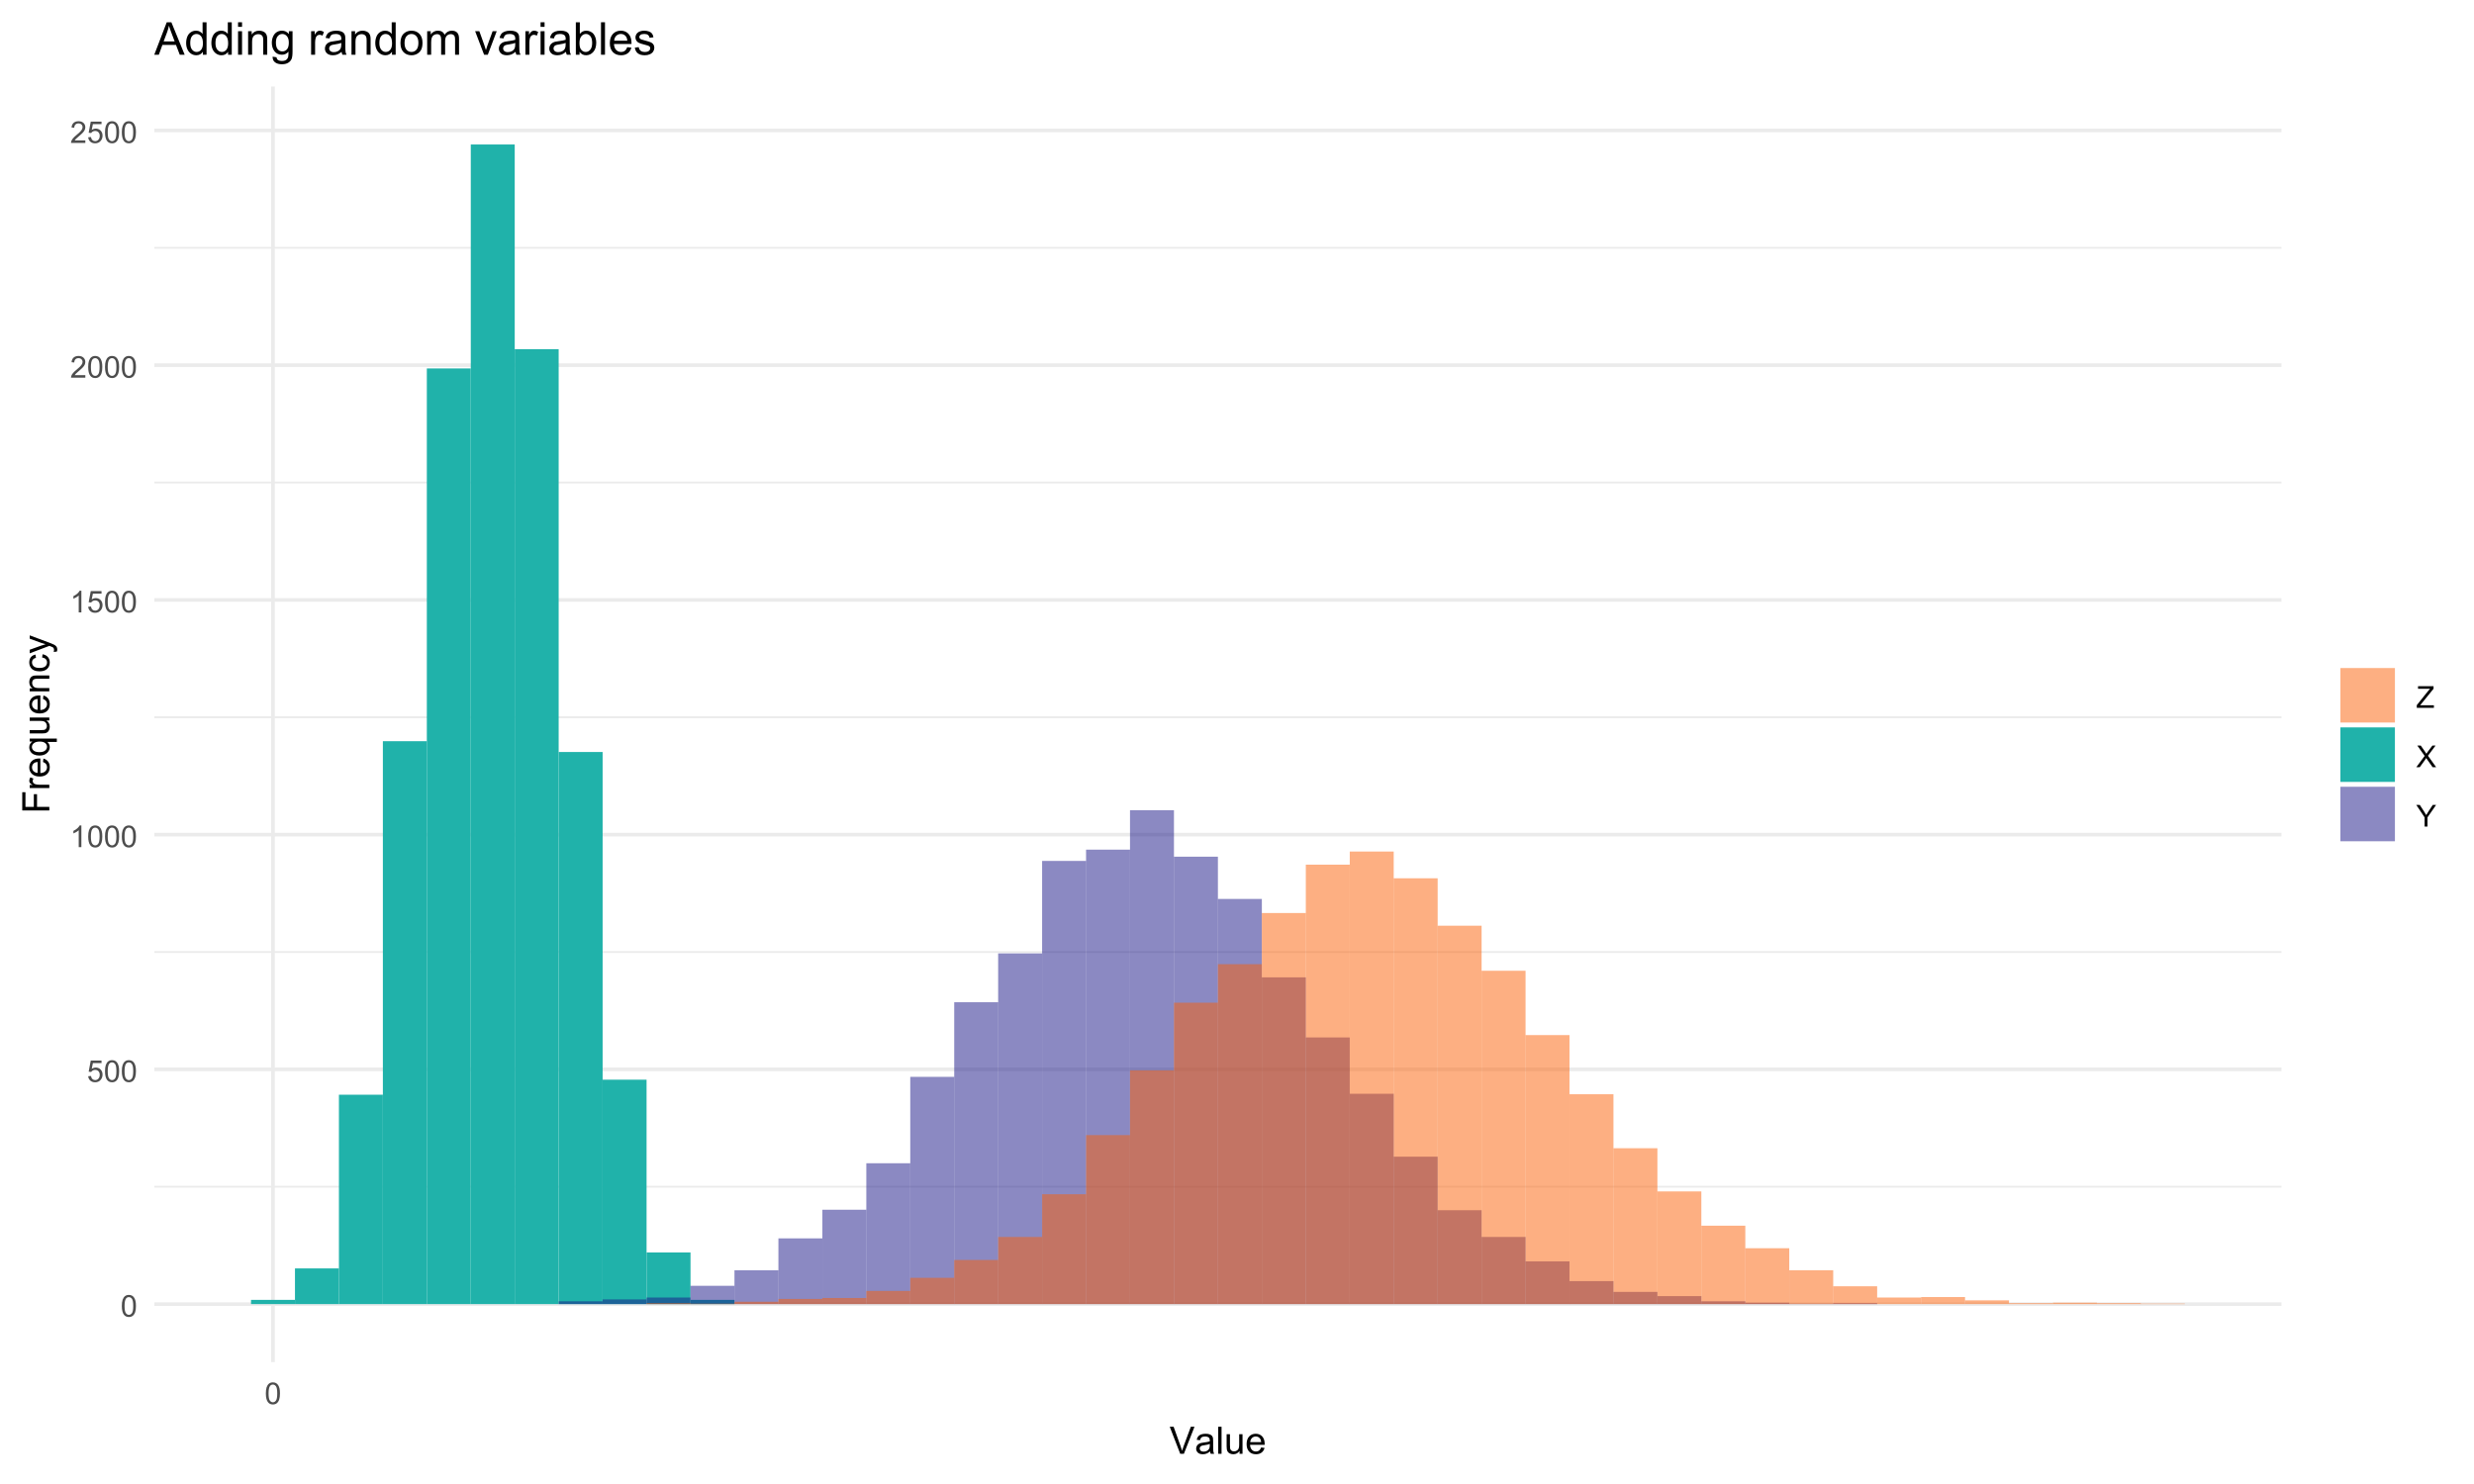 <?xml version="1.0" encoding="UTF-8"?>
<svg xmlns="http://www.w3.org/2000/svg" xmlns:xlink="http://www.w3.org/1999/xlink" width="720" height="432" viewBox="0 0 720 432">
<defs>
<g>
<g id="glyph-0-0">
<path d="M 0.367 -3.105 C 0.367 -3.852 0.441 -4.449 0.594 -4.906 C 0.75 -5.359 0.977 -5.711 1.277 -5.957 C 1.582 -6.203 1.961 -6.324 2.418 -6.324 C 2.758 -6.324 3.055 -6.258 3.309 -6.121 C 3.562 -5.984 3.773 -5.789 3.941 -5.531 C 4.105 -5.277 4.238 -4.965 4.332 -4.594 C 4.426 -4.227 4.473 -3.73 4.473 -3.105 C 4.473 -2.367 4.398 -1.77 4.246 -1.316 C 4.094 -0.863 3.867 -0.512 3.562 -0.266 C 3.262 -0.016 2.879 0.109 2.418 0.109 C 1.812 0.109 1.336 -0.109 0.988 -0.547 C 0.574 -1.07 0.367 -1.922 0.367 -3.105 M 1.16 -3.105 C 1.16 -2.074 1.281 -1.383 1.523 -1.043 C 1.766 -0.699 2.062 -0.527 2.418 -0.527 C 2.773 -0.527 3.074 -0.699 3.316 -1.043 C 3.559 -1.387 3.68 -2.074 3.68 -3.105 C 3.68 -4.145 3.559 -4.832 3.316 -5.172 C 3.074 -5.516 2.773 -5.684 2.41 -5.684 C 2.055 -5.684 1.773 -5.535 1.559 -5.234 C 1.293 -4.852 1.16 -4.141 1.16 -3.105 Z M 1.16 -3.105 "/>
</g>
<g id="glyph-0-1">
<path d="M 0.367 -1.648 L 1.176 -1.719 C 1.238 -1.324 1.379 -1.027 1.598 -0.828 C 1.816 -0.629 2.078 -0.527 2.391 -0.527 C 2.762 -0.527 3.078 -0.668 3.336 -0.949 C 3.594 -1.23 3.723 -1.602 3.723 -2.066 C 3.723 -2.508 3.598 -2.855 3.348 -3.109 C 3.102 -3.367 2.777 -3.492 2.375 -3.492 C 2.125 -3.492 1.902 -3.438 1.703 -3.324 C 1.5 -3.211 1.344 -3.062 1.23 -2.883 L 0.504 -2.977 L 1.113 -6.215 L 4.246 -6.215 L 4.246 -5.473 L 1.73 -5.473 L 1.391 -3.781 C 1.77 -4.043 2.168 -4.176 2.582 -4.176 C 3.133 -4.176 3.598 -3.984 3.977 -3.605 C 4.352 -3.223 4.543 -2.734 4.543 -2.137 C 4.543 -1.566 4.375 -1.074 4.043 -0.656 C 3.641 -0.148 3.09 0.109 2.391 0.109 C 1.816 0.109 1.348 -0.055 0.984 -0.375 C 0.625 -0.695 0.418 -1.121 0.367 -1.648 Z M 0.367 -1.648 "/>
</g>
<g id="glyph-0-2">
<path d="M 3.277 0 L 2.504 0 L 2.504 -4.93 C 2.32 -4.75 2.074 -4.574 1.773 -4.395 C 1.469 -4.219 1.199 -4.086 0.957 -3.996 L 0.957 -4.742 C 1.391 -4.945 1.77 -5.195 2.094 -5.484 C 2.418 -5.773 2.645 -6.055 2.781 -6.324 L 3.277 -6.324 Z M 3.277 0 "/>
</g>
<g id="glyph-0-3">
<path d="M 4.43 -0.742 L 4.43 0 L 0.266 0 C 0.262 -0.188 0.289 -0.367 0.355 -0.539 C 0.461 -0.82 0.633 -1.102 0.867 -1.375 C 1.098 -1.648 1.438 -1.969 1.879 -2.328 C 2.562 -2.891 3.023 -3.336 3.266 -3.664 C 3.508 -3.992 3.625 -4.301 3.625 -4.594 C 3.625 -4.898 3.516 -5.16 3.297 -5.367 C 3.078 -5.578 2.793 -5.684 2.441 -5.684 C 2.066 -5.684 1.77 -5.574 1.547 -5.352 C 1.324 -5.125 1.211 -4.816 1.207 -4.422 L 0.414 -4.504 C 0.469 -5.098 0.672 -5.547 1.027 -5.859 C 1.383 -6.168 1.859 -6.324 2.457 -6.324 C 3.062 -6.324 3.539 -6.156 3.895 -5.824 C 4.246 -5.488 4.422 -5.07 4.422 -4.578 C 4.422 -4.324 4.371 -4.078 4.266 -3.832 C 4.164 -3.59 3.992 -3.332 3.754 -3.062 C 3.516 -2.793 3.117 -2.426 2.562 -1.957 C 2.098 -1.566 1.801 -1.301 1.668 -1.164 C 1.535 -1.023 1.426 -0.883 1.34 -0.742 Z M 4.43 -0.742 "/>
</g>
<g id="glyph-0-4">
<path d="M 0.176 0 L 0.176 -0.773 L 3.402 -4.809 C 3.633 -5.094 3.852 -5.344 4.055 -5.555 L 0.543 -5.555 L 0.543 -6.301 L 5.055 -6.301 L 5.055 -5.555 L 1.516 -1.188 L 1.133 -0.742 L 5.156 -0.742 L 5.156 0 Z M 0.176 0 "/>
</g>
<g id="glyph-0-5">
<path d="M 0.039 0 L 2.477 -3.281 L 0.328 -6.301 L 1.32 -6.301 L 2.461 -4.684 C 2.699 -4.348 2.867 -4.09 2.969 -3.91 C 3.109 -4.141 3.277 -4.379 3.469 -4.629 L 4.734 -6.301 L 5.641 -6.301 L 3.43 -3.332 L 5.812 0 L 4.781 0 L 3.195 -2.246 C 3.109 -2.375 3.016 -2.516 2.922 -2.668 C 2.781 -2.438 2.68 -2.281 2.621 -2.195 L 1.039 0 Z M 0.039 0 "/>
</g>
<g id="glyph-0-6">
<path d="M 2.453 0 L 2.453 -2.668 L 0.027 -6.301 L 1.039 -6.301 L 2.281 -4.398 C 2.512 -4.043 2.723 -3.691 2.922 -3.336 C 3.109 -3.664 3.34 -4.035 3.609 -4.445 L 4.828 -6.301 L 5.801 -6.301 L 3.289 -2.668 L 3.289 0 Z M 2.453 0 "/>
</g>
<g id="glyph-1-0">
<path d="M 3.098 0 L 0.047 -7.875 L 1.176 -7.875 L 3.223 -2.152 C 3.387 -1.695 3.523 -1.266 3.637 -0.863 C 3.758 -1.293 3.898 -1.723 4.062 -2.152 L 6.188 -7.875 L 7.25 -7.875 L 4.168 0 Z M 3.098 0 "/>
</g>
<g id="glyph-1-1">
<path d="M 4.445 -0.703 C 4.09 -0.398 3.746 -0.184 3.414 -0.059 C 3.082 0.066 2.727 0.129 2.348 0.129 C 1.719 0.129 1.238 -0.023 0.902 -0.332 C 0.566 -0.637 0.398 -1.027 0.398 -1.504 C 0.398 -1.781 0.461 -2.039 0.59 -2.27 C 0.715 -2.5 0.883 -2.688 1.086 -2.824 C 1.293 -2.965 1.523 -3.07 1.781 -3.141 C 1.973 -3.191 2.258 -3.242 2.641 -3.289 C 3.422 -3.379 3.996 -3.492 4.367 -3.621 C 4.371 -3.754 4.371 -3.836 4.371 -3.871 C 4.371 -4.266 4.281 -4.543 4.098 -4.703 C 3.852 -4.922 3.484 -5.031 2.996 -5.031 C 2.543 -5.031 2.207 -4.953 1.988 -4.793 C 1.773 -4.633 1.613 -4.352 1.508 -3.949 L 0.562 -4.078 C 0.648 -4.48 0.793 -4.809 0.988 -5.059 C 1.184 -5.305 1.469 -5.496 1.844 -5.633 C 2.215 -5.766 2.645 -5.832 3.137 -5.832 C 3.625 -5.832 4.02 -5.777 4.324 -5.66 C 4.629 -5.547 4.852 -5.402 4.996 -5.23 C 5.137 -5.055 5.238 -4.836 5.297 -4.57 C 5.328 -4.406 5.344 -4.109 5.344 -3.68 L 5.344 -2.391 C 5.344 -1.492 5.363 -0.922 5.406 -0.684 C 5.445 -0.445 5.527 -0.219 5.648 0 L 4.641 0 C 4.539 -0.199 4.477 -0.434 4.445 -0.703 M 4.367 -2.863 C 4.016 -2.719 3.488 -2.598 2.789 -2.496 C 2.391 -2.441 2.109 -2.375 1.945 -2.305 C 1.781 -2.234 1.652 -2.129 1.562 -1.988 C 1.473 -1.852 1.43 -1.699 1.43 -1.531 C 1.43 -1.273 1.527 -1.059 1.723 -0.887 C 1.918 -0.715 2.203 -0.629 2.578 -0.629 C 2.949 -0.629 3.281 -0.711 3.57 -0.871 C 3.863 -1.035 4.074 -1.258 4.211 -1.543 C 4.316 -1.762 4.367 -2.082 4.367 -2.508 Z M 4.367 -2.863 "/>
</g>
<g id="glyph-1-2">
<path d="M 0.703 0 L 0.703 -7.875 L 1.672 -7.875 L 1.672 0 Z M 0.703 0 "/>
</g>
<g id="glyph-1-3">
<path d="M 4.465 0 L 4.465 -0.836 C 4.02 -0.195 3.414 0.129 2.652 0.129 C 2.316 0.129 2.004 0.062 1.711 -0.062 C 1.418 -0.195 1.203 -0.355 1.062 -0.551 C 0.918 -0.746 0.82 -0.984 0.762 -1.266 C 0.723 -1.457 0.703 -1.758 0.703 -2.172 L 0.703 -5.703 L 1.672 -5.703 L 1.672 -2.539 C 1.672 -2.035 1.691 -1.695 1.73 -1.52 C 1.789 -1.266 1.918 -1.066 2.117 -0.922 C 2.312 -0.777 2.555 -0.703 2.848 -0.703 C 3.137 -0.703 3.41 -0.777 3.664 -0.926 C 3.918 -1.074 4.098 -1.277 4.203 -1.535 C 4.309 -1.789 4.359 -2.16 4.359 -2.648 L 4.359 -5.703 L 5.328 -5.703 L 5.328 0 Z M 4.465 0 "/>
</g>
<g id="glyph-1-4">
<path d="M 4.629 -1.836 L 5.629 -1.715 C 5.473 -1.129 5.18 -0.676 4.754 -0.355 C 4.328 -0.031 3.781 0.129 3.121 0.129 C 2.285 0.129 1.625 -0.129 1.137 -0.641 C 0.648 -1.156 0.402 -1.875 0.402 -2.805 C 0.402 -3.762 0.648 -4.508 1.145 -5.039 C 1.637 -5.566 2.277 -5.832 3.066 -5.832 C 3.828 -5.832 4.453 -5.574 4.938 -5.055 C 5.418 -4.535 5.66 -3.805 5.66 -2.863 C 5.66 -2.805 5.66 -2.719 5.656 -2.605 L 1.402 -2.605 C 1.438 -1.977 1.613 -1.5 1.934 -1.164 C 2.254 -0.832 2.648 -0.664 3.125 -0.664 C 3.48 -0.664 3.781 -0.758 4.035 -0.945 C 4.285 -1.133 4.484 -1.43 4.629 -1.836 M 1.457 -3.398 L 4.641 -3.398 C 4.598 -3.879 4.477 -4.238 4.273 -4.48 C 3.969 -4.852 3.566 -5.039 3.078 -5.039 C 2.633 -5.039 2.262 -4.891 1.957 -4.594 C 1.656 -4.297 1.488 -3.898 1.457 -3.398 Z M 1.457 -3.398 "/>
</g>
<g id="glyph-2-0">
<path d="M 0 -0.902 L -7.875 -0.902 L -7.875 -6.215 L -6.945 -6.215 L -6.945 -1.945 L -4.508 -1.945 L -4.508 -5.641 L -3.578 -5.641 L -3.578 -1.945 L 0 -1.945 Z M 0 -0.902 "/>
</g>
<g id="glyph-2-1">
<path d="M 0 -0.715 L -5.703 -0.715 L -5.703 -1.586 L -4.84 -1.586 C -5.242 -1.805 -5.512 -2.012 -5.641 -2.199 C -5.77 -2.387 -5.832 -2.594 -5.832 -2.82 C -5.832 -3.145 -5.73 -3.477 -5.523 -3.812 L -4.625 -3.48 C -4.766 -3.246 -4.832 -3.008 -4.836 -2.773 C -4.832 -2.559 -4.77 -2.371 -4.645 -2.203 C -4.516 -2.035 -4.34 -1.914 -4.113 -1.844 C -3.77 -1.734 -3.395 -1.68 -2.984 -1.68 L 0 -1.68 Z M 0 -0.715 "/>
</g>
<g id="glyph-2-2">
<path d="M -1.836 -4.629 L -1.715 -5.629 C -1.129 -5.473 -0.676 -5.18 -0.355 -4.754 C -0.031 -4.328 0.129 -3.781 0.129 -3.121 C 0.129 -2.285 -0.129 -1.625 -0.641 -1.137 C -1.156 -0.648 -1.875 -0.402 -2.805 -0.402 C -3.762 -0.402 -4.508 -0.648 -5.039 -1.145 C -5.566 -1.637 -5.832 -2.277 -5.832 -3.066 C -5.832 -3.828 -5.574 -4.453 -5.055 -4.938 C -4.535 -5.418 -3.805 -5.66 -2.863 -5.66 C -2.805 -5.66 -2.719 -5.66 -2.605 -5.656 L -2.605 -1.402 C -1.977 -1.438 -1.5 -1.613 -1.164 -1.934 C -0.832 -2.254 -0.664 -2.648 -0.664 -3.125 C -0.664 -3.48 -0.758 -3.781 -0.945 -4.035 C -1.133 -4.285 -1.43 -4.484 -1.836 -4.629 M -3.398 -1.457 L -3.398 -4.641 C -3.879 -4.598 -4.238 -4.477 -4.48 -4.273 C -4.852 -3.969 -5.039 -3.566 -5.039 -3.078 C -5.039 -2.633 -4.891 -2.262 -4.594 -1.957 C -4.297 -1.656 -3.898 -1.488 -3.398 -1.457 Z M -3.398 -1.457 "/>
</g>
<g id="glyph-2-3">
<path d="M 2.188 -4.359 L -0.605 -4.359 C -0.395 -4.211 -0.219 -4 -0.082 -3.73 C 0.059 -3.461 0.129 -3.172 0.129 -2.867 C 0.129 -2.191 -0.141 -1.609 -0.684 -1.121 C -1.223 -0.633 -1.965 -0.387 -2.906 -0.387 C -3.48 -0.387 -3.992 -0.484 -4.445 -0.684 C -4.902 -0.883 -5.246 -1.172 -5.48 -1.551 C -5.715 -1.926 -5.832 -2.344 -5.832 -2.793 C -5.832 -3.5 -5.535 -4.055 -4.941 -4.457 L -5.703 -4.457 L -5.703 -5.328 L 2.188 -5.328 L 2.188 -4.359 M -2.867 -1.379 C -2.133 -1.379 -1.582 -1.535 -1.215 -1.844 C -0.848 -2.148 -0.664 -2.52 -0.664 -2.949 C -0.664 -3.359 -0.84 -3.715 -1.191 -4.012 C -1.539 -4.309 -2.07 -4.457 -2.781 -4.457 C -3.543 -4.457 -4.113 -4.301 -4.496 -3.988 C -4.879 -3.676 -5.07 -3.309 -5.07 -2.883 C -5.07 -2.465 -4.891 -2.109 -4.535 -1.816 C -4.18 -1.527 -3.625 -1.379 -2.867 -1.379 Z M -2.867 -1.379 "/>
</g>
<g id="glyph-2-4">
<path d="M 0 -4.465 L -0.836 -4.465 C -0.191 -4.02 0.129 -3.414 0.129 -2.652 C 0.129 -2.316 0.062 -2.004 -0.062 -1.711 C -0.191 -1.418 -0.355 -1.203 -0.551 -1.062 C -0.746 -0.918 -0.984 -0.82 -1.266 -0.762 C -1.457 -0.723 -1.758 -0.703 -2.172 -0.703 L -5.703 -0.703 L -5.703 -1.672 L -2.539 -1.672 C -2.035 -1.672 -1.695 -1.691 -1.52 -1.73 C -1.266 -1.789 -1.066 -1.918 -0.922 -2.117 C -0.777 -2.312 -0.703 -2.555 -0.703 -2.848 C -0.703 -3.137 -0.777 -3.41 -0.926 -3.664 C -1.074 -3.918 -1.277 -4.098 -1.535 -4.203 C -1.789 -4.309 -2.16 -4.359 -2.648 -4.359 L -5.703 -4.359 L -5.703 -5.328 L 0 -5.328 Z M 0 -4.465 "/>
</g>
<g id="glyph-2-5">
<path d="M 0 -0.727 L -5.703 -0.727 L -5.703 -1.594 L -4.895 -1.594 C -5.52 -2.016 -5.832 -2.621 -5.832 -3.41 C -5.832 -3.754 -5.77 -4.07 -5.648 -4.359 C -5.523 -4.648 -5.363 -4.863 -5.16 -5.008 C -4.961 -5.148 -4.723 -5.25 -4.445 -5.305 C -4.27 -5.344 -3.953 -5.359 -3.508 -5.359 L 0 -5.359 L 0 -4.395 L -3.469 -4.395 C -3.863 -4.395 -4.156 -4.355 -4.352 -4.281 C -4.547 -4.207 -4.703 -4.07 -4.82 -3.879 C -4.938 -3.688 -4.996 -3.465 -4.996 -3.207 C -4.996 -2.793 -4.863 -2.438 -4.602 -2.141 C -4.34 -1.84 -3.844 -1.691 -3.117 -1.691 L 0 -1.691 Z M 0 -0.727 "/>
</g>
<g id="glyph-2-6">
<path d="M -2.09 -4.445 L -1.965 -5.398 C -1.309 -5.293 -0.797 -5.027 -0.426 -4.602 C -0.055 -4.172 0.129 -3.648 0.129 -3.023 C 0.129 -2.242 -0.125 -1.617 -0.637 -1.141 C -1.148 -0.668 -1.879 -0.43 -2.832 -0.43 C -3.445 -0.43 -3.984 -0.531 -4.445 -0.734 C -4.91 -0.941 -5.254 -1.25 -5.488 -1.668 C -5.719 -2.086 -5.832 -2.539 -5.832 -3.031 C -5.832 -3.648 -5.676 -4.156 -5.363 -4.551 C -5.051 -4.941 -4.605 -5.195 -4.027 -5.305 L -3.883 -4.367 C -4.266 -4.277 -4.555 -4.117 -4.75 -3.891 C -4.941 -3.664 -5.039 -3.391 -5.039 -3.066 C -5.039 -2.578 -4.863 -2.184 -4.516 -1.879 C -4.164 -1.574 -3.613 -1.422 -2.859 -1.422 C -2.09 -1.422 -1.535 -1.57 -1.188 -1.863 C -0.84 -2.156 -0.664 -2.539 -0.664 -3.012 C -0.664 -3.395 -0.781 -3.711 -1.016 -3.965 C -1.246 -4.219 -1.605 -4.379 -2.09 -4.445 Z M -2.09 -4.445 "/>
</g>
<g id="glyph-2-7">
<path d="M 2.195 -0.684 L 1.289 -0.574 C 1.348 -0.785 1.375 -0.969 1.375 -1.129 C 1.375 -1.344 1.34 -1.516 1.266 -1.645 C 1.195 -1.773 1.094 -1.879 0.969 -1.961 C 0.871 -2.02 0.629 -2.121 0.246 -2.258 C 0.195 -2.273 0.113 -2.301 0.012 -2.344 L -5.703 -0.176 L -5.703 -1.219 L -2.402 -2.406 C -1.98 -2.559 -1.543 -2.699 -1.078 -2.82 C -1.523 -2.93 -1.957 -3.062 -2.379 -3.219 L -5.703 -4.438 L -5.703 -5.402 L 0.098 -3.234 C 0.723 -3 1.156 -2.82 1.391 -2.691 C 1.711 -2.52 1.945 -2.32 2.094 -2.102 C 2.242 -1.879 2.316 -1.613 2.316 -1.305 C 2.316 -1.117 2.277 -0.91 2.195 -0.684 Z M 2.195 -0.684 "/>
</g>
<g id="glyph-3-0">
<path d="M -0.02 0 L 3.609 -9.449 L 4.957 -9.449 L 8.824 0 L 7.398 0 L 6.297 -2.863 L 2.348 -2.863 L 1.309 0 L -0.02 0 M 2.707 -3.879 L 5.91 -3.879 L 4.926 -6.496 C 4.625 -7.293 4.398 -7.945 4.254 -8.457 C 4.133 -7.852 3.965 -7.25 3.746 -6.652 Z M 2.707 -3.879 "/>
</g>
<g id="glyph-3-1">
<path d="M 5.312 0 L 5.312 -0.863 C 4.875 -0.184 4.238 0.156 3.398 0.156 C 2.852 0.156 2.348 0.004 1.891 -0.297 C 1.434 -0.598 1.078 -1.016 0.828 -1.555 C 0.578 -2.098 0.453 -2.715 0.453 -3.414 C 0.453 -4.098 0.566 -4.719 0.793 -5.277 C 1.02 -5.832 1.363 -6.258 1.816 -6.555 C 2.273 -6.852 2.781 -7 3.344 -7 C 3.758 -7 4.125 -6.914 4.445 -6.738 C 4.77 -6.566 5.031 -6.336 5.234 -6.059 L 5.234 -9.449 L 6.387 -9.449 L 6.387 0 L 5.312 0 M 1.645 -3.414 C 1.645 -2.539 1.828 -1.883 2.199 -1.449 C 2.566 -1.016 3.004 -0.801 3.508 -0.801 C 4.012 -0.801 4.445 -1.008 4.797 -1.422 C 5.152 -1.836 5.332 -2.469 5.332 -3.32 C 5.332 -4.258 5.148 -4.945 4.789 -5.383 C 4.43 -5.82 3.984 -6.039 3.453 -6.039 C 2.938 -6.039 2.508 -5.828 2.164 -5.406 C 1.816 -4.988 1.645 -4.324 1.645 -3.414 Z M 1.645 -3.414 "/>
</g>
<g id="glyph-3-2">
<path d="M 0.875 -8.113 L 0.875 -9.449 L 2.035 -9.449 L 2.035 -8.113 L 0.875 -8.113 M 0.875 0 L 0.875 -6.844 L 2.035 -6.844 L 2.035 0 Z M 0.875 0 "/>
</g>
<g id="glyph-3-3">
<path d="M 0.871 0 L 0.871 -6.844 L 1.914 -6.844 L 1.914 -5.871 C 2.418 -6.625 3.145 -7 4.094 -7 C 4.504 -7 4.883 -6.926 5.23 -6.777 C 5.578 -6.629 5.836 -6.434 6.008 -6.195 C 6.18 -5.953 6.301 -5.668 6.367 -5.336 C 6.41 -5.121 6.434 -4.746 6.434 -4.207 L 6.434 0 L 5.273 0 L 5.273 -4.164 C 5.273 -4.637 5.227 -4.988 5.137 -5.223 C 5.047 -5.457 4.887 -5.645 4.656 -5.785 C 4.426 -5.926 4.156 -5.992 3.848 -5.992 C 3.355 -5.992 2.926 -5.836 2.57 -5.523 C 2.211 -5.211 2.031 -4.613 2.031 -3.738 L 2.031 0 Z M 0.871 0 "/>
</g>
<g id="glyph-3-4">
<path d="M 0.656 0.566 L 1.785 0.734 C 1.832 1.082 1.965 1.336 2.18 1.496 C 2.465 1.711 2.859 1.816 3.359 1.816 C 3.895 1.816 4.309 1.711 4.602 1.496 C 4.895 1.281 5.094 0.98 5.195 0.594 C 5.254 0.355 5.281 -0.141 5.277 -0.895 C 4.773 -0.297 4.141 0 3.383 0 C 2.441 0 1.715 -0.34 1.199 -1.02 C 0.684 -1.695 0.426 -2.512 0.426 -3.461 C 0.426 -4.113 0.543 -4.719 0.781 -5.27 C 1.016 -5.82 1.359 -6.246 1.809 -6.547 C 2.258 -6.848 2.785 -7 3.391 -7 C 4.199 -7 4.863 -6.672 5.387 -6.02 L 5.387 -6.844 L 6.457 -6.844 L 6.457 -0.93 C 6.457 0.137 6.352 0.895 6.133 1.336 C 5.914 1.781 5.57 2.133 5.102 2.391 C 4.633 2.648 4.051 2.777 3.363 2.777 C 2.547 2.777 1.887 2.594 1.387 2.227 C 0.883 1.859 0.641 1.305 0.656 0.566 M 1.617 -3.547 C 1.617 -2.648 1.797 -1.992 2.152 -1.578 C 2.508 -1.168 2.957 -0.961 3.492 -0.961 C 4.027 -0.961 4.473 -1.164 4.836 -1.574 C 5.195 -1.984 5.375 -2.629 5.375 -3.508 C 5.375 -4.344 5.191 -4.977 4.816 -5.402 C 4.445 -5.828 4 -6.039 3.473 -6.039 C 2.957 -6.039 2.52 -5.828 2.16 -5.41 C 1.797 -4.992 1.617 -4.371 1.617 -3.547 Z M 1.617 -3.547 "/>
</g>
<g id="glyph-3-5">
</g>
<g id="glyph-3-6">
<path d="M 0.855 0 L 0.855 -6.844 L 1.902 -6.844 L 1.902 -5.809 C 2.168 -6.293 2.414 -6.613 2.641 -6.766 C 2.863 -6.922 3.113 -7 3.383 -7 C 3.773 -7 4.172 -6.875 4.578 -6.625 L 4.176 -5.551 C 3.895 -5.719 3.609 -5.801 3.324 -5.801 C 3.07 -5.801 2.844 -5.723 2.641 -5.57 C 2.441 -5.418 2.297 -5.207 2.211 -4.938 C 2.082 -4.523 2.016 -4.074 2.016 -3.582 L 2.016 0 Z M 0.855 0 "/>
</g>
<g id="glyph-3-7">
<path d="M 5.336 -0.844 C 4.906 -0.48 4.492 -0.223 4.098 -0.07 C 3.699 0.078 3.273 0.156 2.816 0.156 C 2.066 0.156 1.488 -0.027 1.082 -0.395 C 0.68 -0.766 0.477 -1.234 0.477 -1.805 C 0.477 -2.141 0.555 -2.445 0.707 -2.723 C 0.859 -3 1.059 -3.223 1.305 -3.391 C 1.551 -3.559 1.832 -3.684 2.141 -3.77 C 2.367 -3.832 2.711 -3.887 3.172 -3.945 C 4.109 -4.055 4.797 -4.188 5.238 -4.344 C 5.246 -4.504 5.246 -4.605 5.246 -4.648 C 5.246 -5.121 5.137 -5.453 4.918 -5.645 C 4.621 -5.906 4.18 -6.039 3.598 -6.039 C 3.051 -6.039 2.648 -5.945 2.387 -5.754 C 2.129 -5.562 1.938 -5.223 1.812 -4.738 L 0.676 -4.891 C 0.781 -5.379 0.949 -5.77 1.188 -6.066 C 1.422 -6.367 1.766 -6.598 2.211 -6.758 C 2.656 -6.918 3.176 -7 3.766 -7 C 4.348 -7 4.824 -6.93 5.188 -6.793 C 5.555 -6.656 5.82 -6.484 5.992 -6.273 C 6.164 -6.066 6.285 -5.805 6.355 -5.484 C 6.395 -5.289 6.414 -4.93 6.414 -4.414 L 6.414 -2.867 C 6.414 -1.789 6.438 -1.109 6.488 -0.82 C 6.535 -0.535 6.633 -0.262 6.781 0 L 5.57 0 C 5.449 -0.242 5.371 -0.523 5.336 -0.844 M 5.238 -3.434 C 4.82 -3.262 4.188 -3.117 3.344 -2.996 C 2.867 -2.93 2.531 -2.852 2.332 -2.766 C 2.137 -2.68 1.984 -2.555 1.875 -2.387 C 1.77 -2.223 1.715 -2.039 1.715 -1.836 C 1.715 -1.527 1.832 -1.27 2.066 -1.062 C 2.301 -0.855 2.641 -0.754 3.094 -0.754 C 3.539 -0.754 3.938 -0.852 4.285 -1.047 C 4.633 -1.242 4.891 -1.512 5.055 -1.852 C 5.176 -2.113 5.238 -2.5 5.238 -3.012 Z M 5.238 -3.434 "/>
</g>
<g id="glyph-3-8">
<path d="M 0.438 -3.422 C 0.438 -4.691 0.789 -5.629 1.496 -6.238 C 2.082 -6.746 2.801 -7 3.648 -7 C 4.59 -7 5.359 -6.691 5.957 -6.074 C 6.551 -5.457 6.852 -4.605 6.852 -3.52 C 6.852 -2.637 6.719 -1.945 6.453 -1.441 C 6.191 -0.938 5.805 -0.543 5.301 -0.266 C 4.797 0.016 4.246 0.156 3.648 0.156 C 2.691 0.156 1.914 -0.152 1.324 -0.766 C 0.734 -1.383 0.438 -2.266 0.438 -3.422 M 1.629 -3.422 C 1.629 -2.547 1.82 -1.891 2.203 -1.453 C 2.586 -1.016 3.066 -0.801 3.648 -0.801 C 4.223 -0.801 4.703 -1.02 5.086 -1.457 C 5.469 -1.895 5.66 -2.562 5.66 -3.461 C 5.66 -4.309 5.465 -4.949 5.082 -5.387 C 4.699 -5.82 4.219 -6.039 3.648 -6.039 C 3.066 -6.039 2.586 -5.82 2.203 -5.387 C 1.82 -4.953 1.629 -4.301 1.629 -3.422 Z M 1.629 -3.422 "/>
</g>
<g id="glyph-3-9">
<path d="M 0.871 0 L 0.871 -6.844 L 1.906 -6.844 L 1.906 -5.883 C 2.121 -6.219 2.41 -6.488 2.766 -6.695 C 3.121 -6.898 3.527 -7 3.984 -7 C 4.488 -7 4.906 -6.895 5.23 -6.684 C 5.555 -6.473 5.785 -6.18 5.918 -5.801 C 6.457 -6.602 7.164 -7 8.031 -7 C 8.711 -7 9.23 -6.812 9.598 -6.438 C 9.961 -6.059 10.145 -5.48 10.145 -4.699 L 10.145 0 L 8.992 0 L 8.992 -4.312 C 8.992 -4.777 8.953 -5.109 8.879 -5.312 C 8.805 -5.52 8.668 -5.684 8.469 -5.809 C 8.27 -5.934 8.039 -5.992 7.773 -5.992 C 7.293 -5.992 6.891 -5.836 6.574 -5.516 C 6.258 -5.195 6.098 -4.68 6.098 -3.977 L 6.098 0 L 4.938 0 L 4.938 -4.445 C 4.938 -4.961 4.844 -5.348 4.652 -5.609 C 4.465 -5.863 4.156 -5.992 3.727 -5.992 C 3.398 -5.992 3.098 -5.906 2.82 -5.734 C 2.543 -5.562 2.34 -5.312 2.219 -4.98 C 2.094 -4.652 2.031 -4.176 2.031 -3.551 L 2.031 0 Z M 0.871 0 "/>
</g>
<g id="glyph-3-10">
<path d="M 2.773 0 L 0.168 -6.844 L 1.391 -6.844 L 2.863 -2.746 C 3.02 -2.305 3.168 -1.844 3.301 -1.367 C 3.402 -1.727 3.547 -2.16 3.73 -2.668 L 5.254 -6.844 L 6.445 -6.844 L 3.855 0 Z M 2.773 0 "/>
</g>
<g id="glyph-3-11">
<path d="M 1.941 0 L 0.863 0 L 0.863 -9.449 L 2.023 -9.449 L 2.023 -6.078 C 2.516 -6.691 3.141 -7 3.898 -7 C 4.32 -7 4.719 -6.914 5.094 -6.746 C 5.473 -6.574 5.781 -6.336 6.023 -6.031 C 6.266 -5.723 6.457 -5.352 6.594 -4.918 C 6.73 -4.484 6.801 -4.02 6.801 -3.527 C 6.801 -2.352 6.508 -1.445 5.93 -0.805 C 5.352 -0.164 4.652 0.156 3.84 0.156 C 3.035 0.156 2.398 -0.184 1.941 -0.855 L 1.941 0 M 1.926 -3.473 C 1.926 -2.652 2.039 -2.059 2.262 -1.695 C 2.629 -1.098 3.121 -0.801 3.746 -0.801 C 4.25 -0.801 4.691 -1.02 5.059 -1.461 C 5.43 -1.898 5.613 -2.555 5.613 -3.43 C 5.613 -4.324 5.438 -4.98 5.082 -5.406 C 4.727 -5.832 4.301 -6.047 3.797 -6.047 C 3.289 -6.047 2.852 -5.824 2.48 -5.387 C 2.113 -4.945 1.926 -4.309 1.926 -3.473 Z M 1.926 -3.473 "/>
</g>
<g id="glyph-3-12">
<path d="M 0.844 0 L 0.844 -9.449 L 2.004 -9.449 L 2.004 0 Z M 0.844 0 "/>
</g>
<g id="glyph-3-13">
<path d="M 5.555 -2.203 L 6.754 -2.055 C 6.566 -1.355 6.215 -0.812 5.703 -0.426 C 5.191 -0.039 4.539 0.156 3.746 0.156 C 2.742 0.156 1.949 -0.152 1.363 -0.77 C 0.777 -1.387 0.484 -2.25 0.484 -3.363 C 0.484 -4.516 0.781 -5.41 1.371 -6.047 C 1.965 -6.68 2.734 -7 3.68 -7 C 4.594 -7 5.344 -6.688 5.922 -6.066 C 6.504 -5.441 6.793 -4.566 6.793 -3.434 C 6.793 -3.367 6.793 -3.262 6.785 -3.125 L 1.684 -3.125 C 1.727 -2.375 1.938 -1.797 2.32 -1.398 C 2.703 -1 3.18 -0.801 3.75 -0.801 C 4.176 -0.801 4.539 -0.91 4.84 -1.133 C 5.141 -1.359 5.379 -1.715 5.555 -2.203 M 1.746 -4.078 L 5.57 -4.078 C 5.516 -4.656 5.371 -5.086 5.129 -5.375 C 4.762 -5.82 4.281 -6.047 3.691 -6.047 C 3.16 -6.047 2.711 -5.867 2.348 -5.512 C 1.984 -5.152 1.785 -4.676 1.746 -4.078 Z M 1.746 -4.078 "/>
</g>
<g id="glyph-3-14">
<path d="M 0.406 -2.043 L 1.555 -2.223 C 1.617 -1.766 1.797 -1.41 2.09 -1.168 C 2.387 -0.922 2.797 -0.801 3.324 -0.801 C 3.859 -0.801 4.254 -0.906 4.512 -1.125 C 4.77 -1.34 4.898 -1.598 4.898 -1.887 C 4.898 -2.152 4.785 -2.355 4.559 -2.508 C 4.398 -2.609 4.004 -2.742 3.371 -2.898 C 2.52 -3.113 1.93 -3.301 1.602 -3.457 C 1.273 -3.613 1.023 -3.832 0.855 -4.109 C 0.684 -4.387 0.598 -4.691 0.598 -5.027 C 0.598 -5.332 0.668 -5.613 0.809 -5.875 C 0.949 -6.137 1.137 -6.352 1.379 -6.523 C 1.559 -6.656 1.805 -6.77 2.117 -6.859 C 2.43 -6.953 2.762 -7 3.121 -7 C 3.656 -7 4.129 -6.922 4.535 -6.766 C 4.941 -6.613 5.238 -6.402 5.434 -6.141 C 5.625 -5.875 5.762 -5.52 5.832 -5.078 L 4.699 -4.926 C 4.648 -5.277 4.496 -5.551 4.25 -5.75 C 4.004 -5.945 3.656 -6.047 3.203 -6.047 C 2.672 -6.047 2.289 -5.957 2.062 -5.781 C 1.836 -5.605 1.723 -5.398 1.723 -5.164 C 1.723 -5.012 1.77 -4.875 1.863 -4.758 C 1.957 -4.633 2.105 -4.527 2.309 -4.445 C 2.422 -4.402 2.766 -4.305 3.332 -4.152 C 4.152 -3.93 4.727 -3.754 5.051 -3.613 C 5.375 -3.473 5.629 -3.27 5.812 -3.004 C 6 -2.738 6.09 -2.406 6.09 -2.012 C 6.09 -1.625 5.977 -1.262 5.754 -0.918 C 5.527 -0.578 5.203 -0.312 4.777 -0.125 C 4.352 0.062 3.871 0.156 3.332 0.156 C 2.441 0.156 1.766 -0.031 1.297 -0.398 C 0.832 -0.77 0.535 -1.316 0.406 -2.043 Z M 0.406 -2.043 "/>
</g>
</g>
<clipPath id="clip-0">
<path clip-rule="nonzero" d="M 44.918 345 L 663.977 345 L 663.977 346 L 44.918 346 Z M 44.918 345 "/>
</clipPath>
<clipPath id="clip-1">
<path clip-rule="nonzero" d="M 44.918 276 L 663.977 276 L 663.977 278 L 44.918 278 Z M 44.918 276 "/>
</clipPath>
<clipPath id="clip-2">
<path clip-rule="nonzero" d="M 44.918 208 L 663.977 208 L 663.977 210 L 44.918 210 Z M 44.918 208 "/>
</clipPath>
<clipPath id="clip-3">
<path clip-rule="nonzero" d="M 44.918 140 L 663.977 140 L 663.977 141 L 44.918 141 Z M 44.918 140 "/>
</clipPath>
<clipPath id="clip-4">
<path clip-rule="nonzero" d="M 44.918 71 L 663.977 71 L 663.977 73 L 44.918 73 Z M 44.918 71 "/>
</clipPath>
<clipPath id="clip-5">
<path clip-rule="nonzero" d="M 44.918 379 L 663.977 379 L 663.977 381 L 44.918 381 Z M 44.918 379 "/>
</clipPath>
<clipPath id="clip-6">
<path clip-rule="nonzero" d="M 44.918 310 L 663.977 310 L 663.977 312 L 44.918 312 Z M 44.918 310 "/>
</clipPath>
<clipPath id="clip-7">
<path clip-rule="nonzero" d="M 44.918 242 L 663.977 242 L 663.977 244 L 44.918 244 Z M 44.918 242 "/>
</clipPath>
<clipPath id="clip-8">
<path clip-rule="nonzero" d="M 44.918 174 L 663.977 174 L 663.977 176 L 44.918 176 Z M 44.918 174 "/>
</clipPath>
<clipPath id="clip-9">
<path clip-rule="nonzero" d="M 44.918 105 L 663.977 105 L 663.977 107 L 44.918 107 Z M 44.918 105 "/>
</clipPath>
<clipPath id="clip-10">
<path clip-rule="nonzero" d="M 44.918 37 L 663.977 37 L 663.977 39 L 44.918 39 Z M 44.918 37 "/>
</clipPath>
<clipPath id="clip-11">
<path clip-rule="nonzero" d="M 78 25.188 L 80 25.188 L 80 396.512 L 78 396.512 Z M 78 25.188 "/>
</clipPath>
</defs>
<rect x="-72" y="-43.2" width="864" height="518.4" fill="rgb(100%, 100%, 100%)" fill-opacity="1"/>
<g clip-path="url(#clip-0)">
<path fill="none" stroke-width="0.533" stroke-linecap="butt" stroke-linejoin="round" stroke="rgb(92.157%, 92.157%, 92.157%)" stroke-opacity="1" stroke-miterlimit="10" d="M 44.918 345.465 L 663.973 345.465 "/>
</g>
<g clip-path="url(#clip-1)">
<path fill="none" stroke-width="0.533" stroke-linecap="butt" stroke-linejoin="round" stroke="rgb(92.157%, 92.157%, 92.157%)" stroke-opacity="1" stroke-miterlimit="10" d="M 44.918 277.129 L 663.973 277.129 "/>
</g>
<g clip-path="url(#clip-2)">
<path fill="none" stroke-width="0.533" stroke-linecap="butt" stroke-linejoin="round" stroke="rgb(92.157%, 92.157%, 92.157%)" stroke-opacity="1" stroke-miterlimit="10" d="M 44.918 208.797 L 663.973 208.797 "/>
</g>
<g clip-path="url(#clip-3)">
<path fill="none" stroke-width="0.533" stroke-linecap="butt" stroke-linejoin="round" stroke="rgb(92.157%, 92.157%, 92.157%)" stroke-opacity="1" stroke-miterlimit="10" d="M 44.918 140.465 L 663.973 140.465 "/>
</g>
<g clip-path="url(#clip-4)">
<path fill="none" stroke-width="0.533" stroke-linecap="butt" stroke-linejoin="round" stroke="rgb(92.157%, 92.157%, 92.157%)" stroke-opacity="1" stroke-miterlimit="10" d="M 44.918 72.129 L 663.973 72.129 "/>
</g>
<g clip-path="url(#clip-5)">
<path fill="none" stroke-width="1.067" stroke-linecap="butt" stroke-linejoin="round" stroke="rgb(92.157%, 92.157%, 92.157%)" stroke-opacity="1" stroke-miterlimit="10" d="M 44.918 379.629 L 663.973 379.629 "/>
</g>
<g clip-path="url(#clip-6)">
<path fill="none" stroke-width="1.067" stroke-linecap="butt" stroke-linejoin="round" stroke="rgb(92.157%, 92.157%, 92.157%)" stroke-opacity="1" stroke-miterlimit="10" d="M 44.918 311.297 L 663.973 311.297 "/>
</g>
<g clip-path="url(#clip-7)">
<path fill="none" stroke-width="1.067" stroke-linecap="butt" stroke-linejoin="round" stroke="rgb(92.157%, 92.157%, 92.157%)" stroke-opacity="1" stroke-miterlimit="10" d="M 44.918 242.965 L 663.973 242.965 "/>
</g>
<g clip-path="url(#clip-8)">
<path fill="none" stroke-width="1.067" stroke-linecap="butt" stroke-linejoin="round" stroke="rgb(92.157%, 92.157%, 92.157%)" stroke-opacity="1" stroke-miterlimit="10" d="M 44.918 174.629 L 663.973 174.629 "/>
</g>
<g clip-path="url(#clip-9)">
<path fill="none" stroke-width="1.067" stroke-linecap="butt" stroke-linejoin="round" stroke="rgb(92.157%, 92.157%, 92.157%)" stroke-opacity="1" stroke-miterlimit="10" d="M 44.918 106.297 L 663.973 106.297 "/>
</g>
<g clip-path="url(#clip-10)">
<path fill="none" stroke-width="1.067" stroke-linecap="butt" stroke-linejoin="round" stroke="rgb(92.157%, 92.157%, 92.157%)" stroke-opacity="1" stroke-miterlimit="10" d="M 44.918 37.965 L 663.973 37.965 "/>
</g>
<g clip-path="url(#clip-11)">
<path fill="none" stroke-width="1.067" stroke-linecap="butt" stroke-linejoin="round" stroke="rgb(92.157%, 92.157%, 92.157%)" stroke-opacity="1" stroke-miterlimit="10" d="M 79.449 396.508 L 79.449 25.188 "/>
</g>
<path fill-rule="nonzero" fill="rgb(12.549%, 69.804%, 66.667%)" fill-opacity="1" d="M 73.055 379.629 L 85.844 379.629 L 85.844 378.398 L 73.055 378.398 Z M 73.055 379.629 "/>
<path fill-rule="nonzero" fill="rgb(12.549%, 69.804%, 66.667%)" fill-opacity="1" d="M 85.844 379.629 L 98.633 379.629 L 98.633 369.242 L 85.844 369.242 Z M 85.844 379.629 "/>
<path fill-rule="nonzero" fill="rgb(12.549%, 69.804%, 66.667%)" fill-opacity="1" d="M 98.637 379.629 L 111.426 379.629 L 111.426 318.676 L 98.637 318.676 Z M 98.637 379.629 "/>
<path fill-rule="nonzero" fill="rgb(12.549%, 69.804%, 66.667%)" fill-opacity="1" d="M 111.426 379.629 L 124.215 379.629 L 124.215 215.766 L 111.426 215.766 Z M 111.426 379.629 "/>
<path fill-rule="nonzero" fill="rgb(12.549%, 69.804%, 66.667%)" fill-opacity="1" d="M 124.219 379.629 L 137.008 379.629 L 137.008 107.254 L 124.219 107.254 Z M 124.219 379.629 "/>
<path fill-rule="nonzero" fill="rgb(12.549%, 69.804%, 66.667%)" fill-opacity="1" d="M 137.008 379.629 L 149.797 379.629 L 149.797 42.062 L 137.008 42.062 Z M 137.008 379.629 "/>
<path fill-rule="nonzero" fill="rgb(12.549%, 69.804%, 66.667%)" fill-opacity="1" d="M 149.797 379.629 L 162.586 379.629 L 162.586 101.648 L 149.797 101.648 Z M 149.797 379.629 "/>
<path fill-rule="nonzero" fill="rgb(12.549%, 69.804%, 66.667%)" fill-opacity="1" d="M 162.59 379.629 L 175.379 379.629 L 175.379 218.91 L 162.59 218.91 Z M 162.59 379.629 "/>
<path fill-rule="nonzero" fill="rgb(12.549%, 69.804%, 66.667%)" fill-opacity="1" d="M 175.379 379.629 L 188.168 379.629 L 188.168 314.301 L 175.379 314.301 Z M 175.379 379.629 "/>
<path fill-rule="nonzero" fill="rgb(12.549%, 69.804%, 66.667%)" fill-opacity="1" d="M 188.168 379.629 L 200.957 379.629 L 200.957 364.594 L 188.168 364.594 Z M 188.168 379.629 "/>
<path fill-rule="nonzero" fill="rgb(12.549%, 69.804%, 66.667%)" fill-opacity="1" d="M 200.961 379.629 L 213.75 379.629 L 213.75 378.398 L 200.961 378.398 Z M 200.961 379.629 "/>
<path fill-rule="nonzero" fill="rgb(9.412%, 7.843%, 52.157%)" fill-opacity="0.502" d="M 162.59 379.629 L 175.379 379.629 L 175.379 378.809 L 162.59 378.809 Z M 162.59 379.629 "/>
<path fill-rule="nonzero" fill="rgb(9.412%, 7.843%, 52.157%)" fill-opacity="0.502" d="M 175.379 379.629 L 188.168 379.629 L 188.168 378.262 L 175.379 378.262 Z M 175.379 379.629 "/>
<path fill-rule="nonzero" fill="rgb(9.412%, 7.843%, 52.157%)" fill-opacity="0.502" d="M 188.168 379.629 L 200.957 379.629 L 200.957 377.715 L 188.168 377.715 Z M 188.168 379.629 "/>
<path fill-rule="nonzero" fill="rgb(9.412%, 7.843%, 52.157%)" fill-opacity="0.502" d="M 200.961 379.629 L 213.75 379.629 L 213.75 374.301 L 200.961 374.301 Z M 200.961 379.629 "/>
<path fill-rule="nonzero" fill="rgb(9.412%, 7.843%, 52.157%)" fill-opacity="0.502" d="M 213.75 379.629 L 226.539 379.629 L 226.539 369.789 L 213.75 369.789 Z M 213.75 379.629 "/>
<path fill-rule="nonzero" fill="rgb(9.412%, 7.843%, 52.157%)" fill-opacity="0.502" d="M 226.539 379.629 L 239.328 379.629 L 239.328 360.496 L 226.539 360.496 Z M 226.539 379.629 "/>
<path fill-rule="nonzero" fill="rgb(9.412%, 7.843%, 52.157%)" fill-opacity="0.502" d="M 239.332 379.629 L 252.121 379.629 L 252.121 352.16 L 239.332 352.16 Z M 239.332 379.629 "/>
<path fill-rule="nonzero" fill="rgb(9.412%, 7.843%, 52.157%)" fill-opacity="0.502" d="M 252.121 379.629 L 264.91 379.629 L 264.91 338.629 L 252.121 338.629 Z M 252.121 379.629 "/>
<path fill-rule="nonzero" fill="rgb(9.412%, 7.843%, 52.157%)" fill-opacity="0.502" d="M 264.91 379.629 L 277.699 379.629 L 277.699 313.48 L 264.91 313.48 Z M 264.91 379.629 "/>
<path fill-rule="nonzero" fill="rgb(9.412%, 7.843%, 52.157%)" fill-opacity="0.502" d="M 277.703 379.629 L 290.492 379.629 L 290.492 291.754 L 277.703 291.754 Z M 277.703 379.629 "/>
<path fill-rule="nonzero" fill="rgb(9.412%, 7.843%, 52.157%)" fill-opacity="0.502" d="M 290.492 379.629 L 303.281 379.629 L 303.281 277.539 L 290.492 277.539 Z M 290.492 379.629 "/>
<path fill-rule="nonzero" fill="rgb(9.412%, 7.843%, 52.157%)" fill-opacity="0.502" d="M 303.285 379.629 L 316.074 379.629 L 316.074 250.617 L 303.285 250.617 Z M 303.285 379.629 "/>
<path fill-rule="nonzero" fill="rgb(9.412%, 7.843%, 52.157%)" fill-opacity="0.502" d="M 316.074 379.629 L 328.863 379.629 L 328.863 247.336 L 316.074 247.336 Z M 316.074 379.629 "/>
<path fill-rule="nonzero" fill="rgb(9.412%, 7.843%, 52.157%)" fill-opacity="0.502" d="M 328.863 379.629 L 341.652 379.629 L 341.652 235.855 L 328.863 235.855 Z M 328.863 379.629 "/>
<path fill-rule="nonzero" fill="rgb(9.412%, 7.843%, 52.157%)" fill-opacity="0.502" d="M 341.656 379.629 L 354.445 379.629 L 354.445 249.387 L 341.656 249.387 Z M 341.656 379.629 "/>
<path fill-rule="nonzero" fill="rgb(9.412%, 7.843%, 52.157%)" fill-opacity="0.502" d="M 354.445 379.629 L 367.234 379.629 L 367.234 261.684 L 354.445 261.684 Z M 354.445 379.629 "/>
<path fill-rule="nonzero" fill="rgb(9.412%, 7.843%, 52.157%)" fill-opacity="0.502" d="M 367.234 379.629 L 380.023 379.629 L 380.023 284.508 L 367.234 284.508 Z M 367.234 379.629 "/>
<path fill-rule="nonzero" fill="rgb(9.412%, 7.843%, 52.157%)" fill-opacity="0.502" d="M 380.027 379.629 L 392.816 379.629 L 392.816 302.004 L 380.027 302.004 Z M 380.027 379.629 "/>
<path fill-rule="nonzero" fill="rgb(9.412%, 7.843%, 52.157%)" fill-opacity="0.502" d="M 392.816 379.629 L 405.605 379.629 L 405.605 318.402 L 392.816 318.402 Z M 392.816 379.629 "/>
<path fill-rule="nonzero" fill="rgb(9.412%, 7.843%, 52.157%)" fill-opacity="0.502" d="M 405.605 379.629 L 418.395 379.629 L 418.395 336.715 L 405.605 336.715 Z M 405.605 379.629 "/>
<path fill-rule="nonzero" fill="rgb(9.412%, 7.843%, 52.157%)" fill-opacity="0.502" d="M 418.398 379.629 L 431.188 379.629 L 431.188 352.297 L 418.398 352.297 Z M 418.398 379.629 "/>
<path fill-rule="nonzero" fill="rgb(9.412%, 7.843%, 52.157%)" fill-opacity="0.502" d="M 431.188 379.629 L 443.977 379.629 L 443.977 360.086 L 431.188 360.086 Z M 431.188 379.629 "/>
<path fill-rule="nonzero" fill="rgb(9.412%, 7.843%, 52.157%)" fill-opacity="0.502" d="M 443.977 379.629 L 456.766 379.629 L 456.766 367.191 L 443.977 367.191 Z M 443.977 379.629 "/>
<path fill-rule="nonzero" fill="rgb(9.412%, 7.843%, 52.157%)" fill-opacity="0.502" d="M 456.77 379.629 L 469.559 379.629 L 469.559 372.934 L 456.77 372.934 Z M 456.77 379.629 "/>
<path fill-rule="nonzero" fill="rgb(9.412%, 7.843%, 52.157%)" fill-opacity="0.502" d="M 469.559 379.629 L 482.348 379.629 L 482.348 376.074 L 469.559 376.074 Z M 469.559 379.629 "/>
<path fill-rule="nonzero" fill="rgb(9.412%, 7.843%, 52.157%)" fill-opacity="0.502" d="M 482.348 379.629 L 495.137 379.629 L 495.137 377.305 L 482.348 377.305 Z M 482.348 379.629 "/>
<path fill-rule="nonzero" fill="rgb(9.412%, 7.843%, 52.157%)" fill-opacity="0.502" d="M 495.141 379.629 L 507.93 379.629 L 507.93 378.809 L 495.141 378.809 Z M 495.141 379.629 "/>
<path fill-rule="nonzero" fill="rgb(9.412%, 7.843%, 52.157%)" fill-opacity="0.502" d="M 507.93 379.629 L 520.719 379.629 L 520.719 379.219 L 507.93 379.219 Z M 507.93 379.629 "/>
<path fill-rule="nonzero" fill="rgb(9.412%, 7.843%, 52.157%)" fill-opacity="0.502" d="M 520.723 379.629 L 533.512 379.629 L 533.512 379.492 L 520.723 379.492 Z M 520.723 379.629 "/>
<path fill-rule="nonzero" fill="rgb(9.412%, 7.843%, 52.157%)" fill-opacity="0.502" d="M 533.512 379.629 L 546.301 379.629 L 546.301 379.355 L 533.512 379.355 Z M 533.512 379.629 "/>
<path fill-rule="nonzero" fill="rgb(98.431%, 38.039%, 2.745%)" fill-opacity="0.502" d="M 188.168 379.629 L 200.957 379.629 L 200.957 379.355 L 188.168 379.355 Z M 188.168 379.629 "/>
<path fill-rule="nonzero" fill="rgb(98.431%, 38.039%, 2.745%)" fill-opacity="0.502" d="M 200.961 379.629 L 213.75 379.629 L 213.75 379.492 L 200.961 379.492 Z M 200.961 379.629 "/>
<path fill-rule="nonzero" fill="rgb(98.431%, 38.039%, 2.745%)" fill-opacity="0.502" d="M 213.75 379.629 L 226.539 379.629 L 226.539 378.945 L 213.75 378.945 Z M 213.75 379.629 "/>
<path fill-rule="nonzero" fill="rgb(98.431%, 38.039%, 2.745%)" fill-opacity="0.502" d="M 226.539 379.629 L 239.328 379.629 L 239.328 378.125 L 226.539 378.125 Z M 226.539 379.629 "/>
<path fill-rule="nonzero" fill="rgb(98.431%, 38.039%, 2.745%)" fill-opacity="0.502" d="M 239.332 379.629 L 252.121 379.629 L 252.121 377.852 L 239.332 377.852 Z M 239.332 379.629 "/>
<path fill-rule="nonzero" fill="rgb(98.431%, 38.039%, 2.745%)" fill-opacity="0.502" d="M 252.121 379.629 L 264.91 379.629 L 264.91 375.801 L 252.121 375.801 Z M 252.121 379.629 "/>
<path fill-rule="nonzero" fill="rgb(98.431%, 38.039%, 2.745%)" fill-opacity="0.502" d="M 264.91 379.629 L 277.699 379.629 L 277.699 371.977 L 264.91 371.977 Z M 264.91 379.629 "/>
<path fill-rule="nonzero" fill="rgb(98.431%, 38.039%, 2.745%)" fill-opacity="0.502" d="M 277.703 379.629 L 290.492 379.629 L 290.492 366.781 L 277.703 366.781 Z M 277.703 379.629 "/>
<path fill-rule="nonzero" fill="rgb(98.431%, 38.039%, 2.745%)" fill-opacity="0.502" d="M 290.492 379.629 L 303.281 379.629 L 303.281 360.086 L 290.492 360.086 Z M 290.492 379.629 "/>
<path fill-rule="nonzero" fill="rgb(98.431%, 38.039%, 2.745%)" fill-opacity="0.502" d="M 303.285 379.629 L 316.074 379.629 L 316.074 347.648 L 303.285 347.648 Z M 303.285 379.629 "/>
<path fill-rule="nonzero" fill="rgb(98.431%, 38.039%, 2.745%)" fill-opacity="0.502" d="M 316.074 379.629 L 328.863 379.629 L 328.863 330.43 L 316.074 330.43 Z M 316.074 379.629 "/>
<path fill-rule="nonzero" fill="rgb(98.431%, 38.039%, 2.745%)" fill-opacity="0.502" d="M 328.863 379.629 L 341.652 379.629 L 341.652 311.57 L 328.863 311.57 Z M 328.863 379.629 "/>
<path fill-rule="nonzero" fill="rgb(98.431%, 38.039%, 2.745%)" fill-opacity="0.502" d="M 341.656 379.629 L 354.445 379.629 L 354.445 291.891 L 341.656 291.891 Z M 341.656 379.629 "/>
<path fill-rule="nonzero" fill="rgb(98.431%, 38.039%, 2.745%)" fill-opacity="0.502" d="M 354.445 379.629 L 367.234 379.629 L 367.234 280.684 L 354.445 280.684 Z M 354.445 379.629 "/>
<path fill-rule="nonzero" fill="rgb(98.431%, 38.039%, 2.745%)" fill-opacity="0.502" d="M 367.234 379.629 L 380.023 379.629 L 380.023 265.785 L 367.234 265.785 Z M 367.234 379.629 "/>
<path fill-rule="nonzero" fill="rgb(98.431%, 38.039%, 2.745%)" fill-opacity="0.502" d="M 380.027 379.629 L 392.816 379.629 L 392.816 251.707 L 380.027 251.707 Z M 380.027 379.629 "/>
<path fill-rule="nonzero" fill="rgb(98.431%, 38.039%, 2.745%)" fill-opacity="0.502" d="M 392.816 379.629 L 405.605 379.629 L 405.605 247.883 L 392.816 247.883 Z M 392.816 379.629 "/>
<path fill-rule="nonzero" fill="rgb(98.431%, 38.039%, 2.745%)" fill-opacity="0.502" d="M 405.605 379.629 L 418.395 379.629 L 418.395 255.672 L 405.605 255.672 Z M 405.605 379.629 "/>
<path fill-rule="nonzero" fill="rgb(98.431%, 38.039%, 2.745%)" fill-opacity="0.502" d="M 418.398 379.629 L 431.188 379.629 L 431.188 269.477 L 418.398 269.477 Z M 418.398 379.629 "/>
<path fill-rule="nonzero" fill="rgb(98.431%, 38.039%, 2.745%)" fill-opacity="0.502" d="M 431.188 379.629 L 443.977 379.629 L 443.977 282.594 L 431.188 282.594 Z M 431.188 379.629 "/>
<path fill-rule="nonzero" fill="rgb(98.431%, 38.039%, 2.745%)" fill-opacity="0.502" d="M 443.977 379.629 L 456.766 379.629 L 456.766 301.32 L 443.977 301.32 Z M 443.977 379.629 "/>
<path fill-rule="nonzero" fill="rgb(98.431%, 38.039%, 2.745%)" fill-opacity="0.502" d="M 456.77 379.629 L 469.559 379.629 L 469.559 318.539 L 456.77 318.539 Z M 456.77 379.629 "/>
<path fill-rule="nonzero" fill="rgb(98.431%, 38.039%, 2.745%)" fill-opacity="0.502" d="M 469.559 379.629 L 482.348 379.629 L 482.348 334.254 L 469.559 334.254 Z M 469.559 379.629 "/>
<path fill-rule="nonzero" fill="rgb(98.431%, 38.039%, 2.745%)" fill-opacity="0.502" d="M 482.348 379.629 L 495.137 379.629 L 495.137 346.828 L 482.348 346.828 Z M 482.348 379.629 "/>
<path fill-rule="nonzero" fill="rgb(98.431%, 38.039%, 2.745%)" fill-opacity="0.502" d="M 495.141 379.629 L 507.93 379.629 L 507.93 356.805 L 495.141 356.805 Z M 495.141 379.629 "/>
<path fill-rule="nonzero" fill="rgb(98.431%, 38.039%, 2.745%)" fill-opacity="0.502" d="M 507.93 379.629 L 520.719 379.629 L 520.719 363.367 L 507.93 363.367 Z M 507.93 379.629 "/>
<path fill-rule="nonzero" fill="rgb(98.431%, 38.039%, 2.745%)" fill-opacity="0.502" d="M 520.723 379.629 L 533.512 379.629 L 533.512 369.789 L 520.723 369.789 Z M 520.723 379.629 "/>
<path fill-rule="nonzero" fill="rgb(98.431%, 38.039%, 2.745%)" fill-opacity="0.502" d="M 533.512 379.629 L 546.301 379.629 L 546.301 374.438 L 533.512 374.438 Z M 533.512 379.629 "/>
<path fill-rule="nonzero" fill="rgb(98.431%, 38.039%, 2.745%)" fill-opacity="0.502" d="M 546.301 379.629 L 559.09 379.629 L 559.09 377.715 L 546.301 377.715 Z M 546.301 379.629 "/>
<path fill-rule="nonzero" fill="rgb(98.431%, 38.039%, 2.745%)" fill-opacity="0.502" d="M 559.094 379.629 L 571.883 379.629 L 571.883 377.578 L 559.094 377.578 Z M 559.094 379.629 "/>
<path fill-rule="nonzero" fill="rgb(98.431%, 38.039%, 2.745%)" fill-opacity="0.502" d="M 571.883 379.629 L 584.672 379.629 L 584.672 378.535 L 571.883 378.535 Z M 571.883 379.629 "/>
<path fill-rule="nonzero" fill="rgb(98.431%, 38.039%, 2.745%)" fill-opacity="0.502" d="M 584.672 379.629 L 597.461 379.629 L 597.461 379.355 L 584.672 379.355 Z M 584.672 379.629 "/>
<path fill-rule="nonzero" fill="rgb(98.431%, 38.039%, 2.745%)" fill-opacity="0.502" d="M 597.465 379.629 L 610.254 379.629 L 610.254 379.219 L 597.465 379.219 Z M 597.465 379.629 "/>
<path fill-rule="nonzero" fill="rgb(98.431%, 38.039%, 2.745%)" fill-opacity="0.502" d="M 610.254 379.629 L 623.043 379.629 L 623.043 379.355 L 610.254 379.355 Z M 610.254 379.629 "/>
<path fill-rule="nonzero" fill="rgb(98.431%, 38.039%, 2.745%)" fill-opacity="0.502" d="M 623.043 379.629 L 635.832 379.629 L 635.832 379.492 L 623.043 379.492 Z M 623.043 379.629 "/>
<g fill="rgb(30.196%, 30.196%, 30.196%)" fill-opacity="1">
<use xlink:href="#glyph-0-0" x="35.09" y="383.281"/>
</g>
<g fill="rgb(30.196%, 30.196%, 30.196%)" fill-opacity="1">
<use xlink:href="#glyph-0-1" x="25.301" y="314.945"/>
<use xlink:href="#glyph-0-0" x="30.195" y="314.945"/>
<use xlink:href="#glyph-0-0" x="35.089" y="314.945"/>
</g>
<g fill="rgb(30.196%, 30.196%, 30.196%)" fill-opacity="1">
<use xlink:href="#glyph-0-2" x="20.406" y="246.613"/>
<use xlink:href="#glyph-0-0" x="25.3" y="246.613"/>
<use xlink:href="#glyph-0-0" x="30.195" y="246.613"/>
<use xlink:href="#glyph-0-0" x="35.089" y="246.613"/>
</g>
<g fill="rgb(30.196%, 30.196%, 30.196%)" fill-opacity="1">
<use xlink:href="#glyph-0-2" x="20.406" y="178.281"/>
<use xlink:href="#glyph-0-1" x="25.3" y="178.281"/>
<use xlink:href="#glyph-0-0" x="30.195" y="178.281"/>
<use xlink:href="#glyph-0-0" x="35.089" y="178.281"/>
</g>
<g fill="rgb(30.196%, 30.196%, 30.196%)" fill-opacity="1">
<use xlink:href="#glyph-0-3" x="20.406" y="109.945"/>
<use xlink:href="#glyph-0-0" x="25.3" y="109.945"/>
<use xlink:href="#glyph-0-0" x="30.195" y="109.945"/>
<use xlink:href="#glyph-0-0" x="35.089" y="109.945"/>
</g>
<g fill="rgb(30.196%, 30.196%, 30.196%)" fill-opacity="1">
<use xlink:href="#glyph-0-3" x="20.406" y="41.613"/>
<use xlink:href="#glyph-0-1" x="25.3" y="41.613"/>
<use xlink:href="#glyph-0-0" x="30.195" y="41.613"/>
<use xlink:href="#glyph-0-0" x="35.089" y="41.613"/>
</g>
<g fill="rgb(30.196%, 30.196%, 30.196%)" fill-opacity="1">
<use xlink:href="#glyph-0-0" x="77.004" y="408.738"/>
</g>
<g fill="rgb(0%, 0%, 0%)" fill-opacity="1">
<use xlink:href="#glyph-1-0" x="340.379" y="423.207"/>
<use xlink:href="#glyph-1-1" x="347.716" y="423.207"/>
<use xlink:href="#glyph-1-2" x="353.833" y="423.207"/>
<use xlink:href="#glyph-1-3" x="356.277" y="423.207"/>
<use xlink:href="#glyph-1-4" x="362.395" y="423.207"/>
</g>
<g fill="rgb(0%, 0%, 0%)" fill-opacity="1">
<use xlink:href="#glyph-2-0" x="14.352" y="236.832"/>
<use xlink:href="#glyph-2-1" x="14.352" y="230.113"/>
<use xlink:href="#glyph-2-2" x="14.352" y="226.45"/>
<use xlink:href="#glyph-2-3" x="14.352" y="220.332"/>
<use xlink:href="#glyph-2-4" x="14.352" y="214.214"/>
<use xlink:href="#glyph-2-2" x="14.352" y="208.097"/>
<use xlink:href="#glyph-2-5" x="14.352" y="201.979"/>
<use xlink:href="#glyph-2-6" x="14.352" y="195.861"/>
<use xlink:href="#glyph-2-7" x="14.352" y="190.361"/>
</g>
<path fill-rule="nonzero" fill="rgb(98.431%, 38.039%, 2.745%)" fill-opacity="0.502" d="M 681.121 210.332 L 696.984 210.332 L 696.984 194.469 L 681.121 194.469 Z M 681.121 210.332 "/>
<path fill-rule="nonzero" fill="rgb(12.549%, 69.804%, 66.667%)" fill-opacity="1" d="M 681.121 227.613 L 696.984 227.613 L 696.984 211.75 L 681.121 211.75 Z M 681.121 227.613 "/>
<path fill-rule="nonzero" fill="rgb(9.412%, 7.843%, 52.157%)" fill-opacity="0.502" d="M 681.121 244.895 L 696.984 244.895 L 696.984 229.031 L 681.121 229.031 Z M 681.121 244.895 "/>
<g fill="rgb(0%, 0%, 0%)" fill-opacity="1">
<use xlink:href="#glyph-0-4" x="703.172" y="206.051"/>
</g>
<g fill="rgb(0%, 0%, 0%)" fill-opacity="1">
<use xlink:href="#glyph-0-5" x="703.172" y="223.332"/>
</g>
<g fill="rgb(0%, 0%, 0%)" fill-opacity="1">
<use xlink:href="#glyph-0-6" x="703.172" y="240.609"/>
</g>
<g fill="rgb(0%, 0%, 0%)" fill-opacity="1">
<use xlink:href="#glyph-3-0" x="44.918" y="15.93"/>
<use xlink:href="#glyph-3-1" x="53.722" y="15.93"/>
<use xlink:href="#glyph-3-1" x="61.063" y="15.93"/>
<use xlink:href="#glyph-3-2" x="68.405" y="15.93"/>
<use xlink:href="#glyph-3-3" x="71.337" y="15.93"/>
<use xlink:href="#glyph-3-4" x="78.679" y="15.93"/>
<use xlink:href="#glyph-3-5" x="86.02" y="15.93"/>
<use xlink:href="#glyph-3-6" x="89.687" y="15.93"/>
<use xlink:href="#glyph-3-7" x="94.083" y="15.93"/>
<use xlink:href="#glyph-3-3" x="101.424" y="15.93"/>
<use xlink:href="#glyph-3-1" x="108.765" y="15.93"/>
<use xlink:href="#glyph-3-8" x="116.106" y="15.93"/>
<use xlink:href="#glyph-3-9" x="123.448" y="15.93"/>
<use xlink:href="#glyph-3-5" x="134.443" y="15.93"/>
<use xlink:href="#glyph-3-10" x="138.111" y="15.93"/>
<use xlink:href="#glyph-3-7" x="144.711" y="15.93"/>
<use xlink:href="#glyph-3-6" x="152.052" y="15.93"/>
<use xlink:href="#glyph-3-2" x="156.448" y="15.93"/>
<use xlink:href="#glyph-3-7" x="159.38" y="15.93"/>
<use xlink:href="#glyph-3-11" x="166.721" y="15.93"/>
<use xlink:href="#glyph-3-12" x="174.063" y="15.93"/>
<use xlink:href="#glyph-3-13" x="176.995" y="15.93"/>
<use xlink:href="#glyph-3-14" x="184.337" y="15.93"/>
</g>
</svg>
